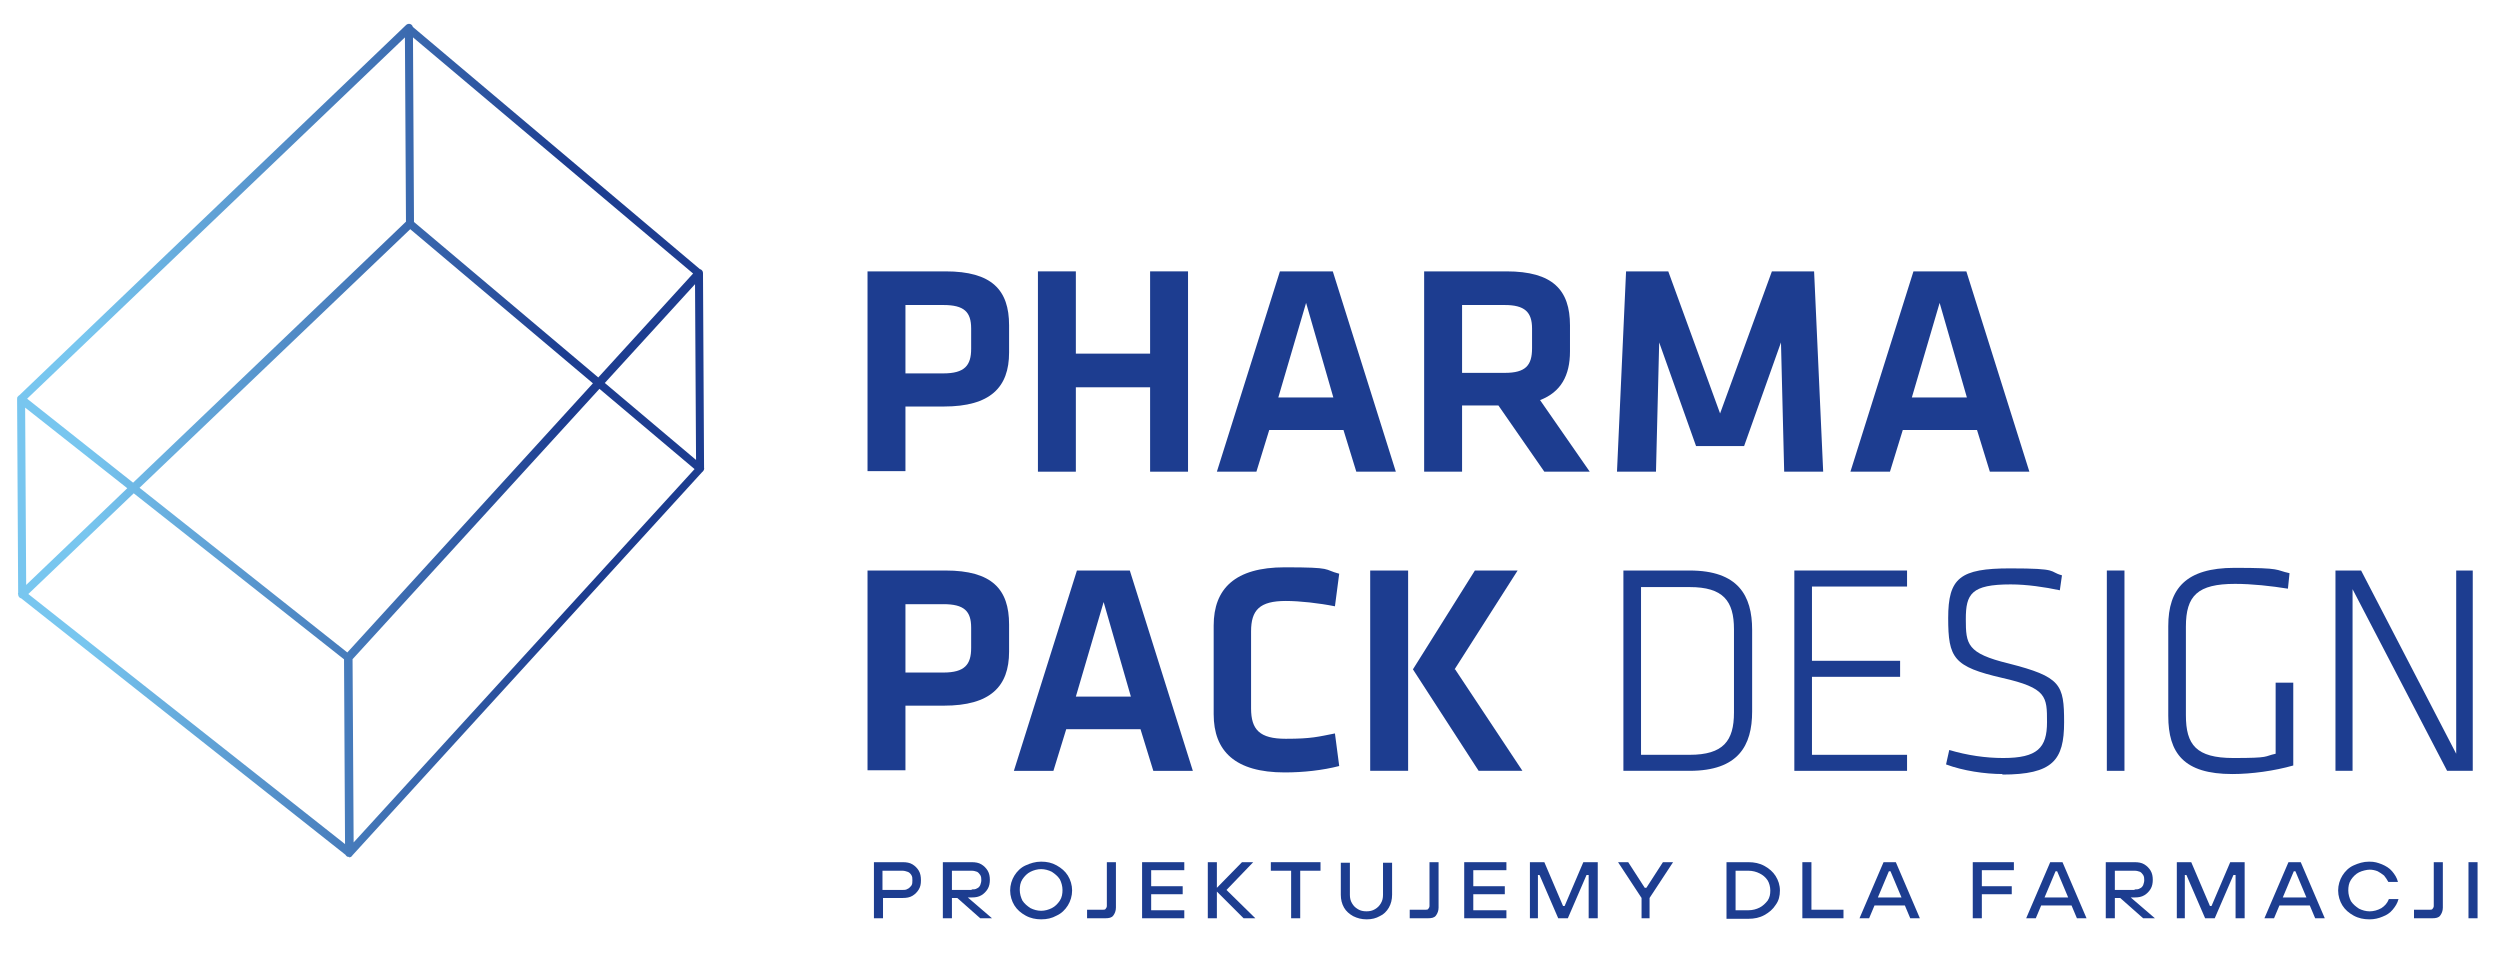 <?xml version="1.0" encoding="UTF-8"?>
<svg xmlns="http://www.w3.org/2000/svg" xmlns:xlink="http://www.w3.org/1999/xlink" id="Warstwa_1" version="1.1" viewBox="0 0 468 179.9">
  <defs>
    <style>
      .st0 {
        fill: #1d3d90;
      }

      .st1 {
        fill: url(#Gradient_bez_nazwy_64);
      }
    </style>
    <linearGradient id="Gradient_bez_nazwy_64" data-name="Gradient bez nazwy 64" x1="3.2" y1="82.5" x2="131.8" y2="82.5" gradientUnits="userSpaceOnUse">
      <stop offset=".1" stop-color="#78c6ef"></stop>
      <stop offset=".8" stop-color="#1d3d90"></stop>
    </linearGradient>
  </defs>
  <g>
    <path class="st0" d="M162.4,50.8h14.6c8.7,0,11.9,3.5,11.9,10.1v5.1c0,6.5-3.5,10.1-12.2,10.1h-7.2v12.1h-7.1v-37.5ZM176.6,57.1h-7.1v12.8h7.1c4,0,5.2-1.5,5.2-4.6v-3.8c0-3.1-1.3-4.4-5.2-4.4Z"></path>
    <path class="st0" d="M215.3,88.3v-15.8h-13.9v15.8h-7.1v-37.5h7.1v15.4h13.9v-15.4h7.1v37.5h-7.1Z"></path>
    <path class="st0" d="M251.5,80.5h-13.9l-2.4,7.8h-7.4l11.8-37.5h9.9l11.8,37.5h-7.4l-2.4-7.8ZM239.3,74.4h10.3l-5.1-17.7-5.2,17.7Z"></path>
    <path class="st0" d="M289.1,88.3l-8.6-12.4h-6.8v12.4h-7.1v-37.5h15.4c8.7,0,11.9,3.5,11.9,10.1v4.9c0,4.5-1.7,7.6-5.6,9.1l9.3,13.4h-8.5ZM281.7,57.1h-8v12.7h8c3.9,0,5.1-1.4,5.1-4.6v-3.7c0-3.1-1.4-4.4-5.1-4.4Z"></path>
    <path class="st0" d="M326.5,83.5h-9l-6.9-19.4-.6,24.2h-7.3l1.7-37.5h7.9l9.7,26.6,9.7-26.6h7.9l1.7,37.5h-7.3l-.6-24.2-6.9,19.4Z"></path>
    <path class="st0" d="M370.1,80.5h-13.9l-2.4,7.8h-7.4l11.8-37.5h9.9l11.8,37.5h-7.4l-2.4-7.8ZM357.9,74.4h10.3l-5.1-17.7-5.2,17.7Z"></path>
    <path class="st0" d="M162.4,106.8h14.6c8.7,0,11.9,3.5,11.9,10.1v5.1c0,6.5-3.5,10.1-12.2,10.1h-7.2v12.1h-7.1v-37.5ZM176.6,113.1h-7.1v12.8h7.1c4,0,5.2-1.5,5.2-4.6v-3.8c0-3.1-1.3-4.4-5.2-4.4Z"></path>
    <path class="st0" d="M213.5,136.5h-13.9l-2.4,7.8h-7.4l11.8-37.5h9.9l11.8,37.5h-7.4l-2.4-7.8ZM201.4,130.4h10.3l-5.1-17.7-5.2,17.7Z"></path>
    <path class="st0" d="M227.2,117.1c0-6.9,4-10.9,13.3-10.9s7.1.4,10.2,1.2l-.8,6.1c-3-.6-6.6-1-9.2-1-4.9,0-6.5,1.7-6.5,5.7v14.4c0,4,1.6,5.7,6.5,5.7s6.1-.4,9.2-1l.8,6.1c-3.1.8-6.7,1.2-10.2,1.2-9.3,0-13.3-4-13.3-10.9v-16.9Z"></path>
    <path class="st0" d="M263.6,144.3h-7.1v-37.5h7.1v37.5ZM272.4,125.3l12.6,19h-8.2l-12.3-19,11.6-18.5h8l-11.8,18.5Z"></path>
    <path class="st0" d="M316.3,106.8c9.1,0,11.7,4.7,11.7,11.1v15.3c0,6.4-2.6,11.1-11.7,11.1h-12.4v-37.5h12.4ZM307.2,141.3h9.1c6.3,0,8.3-2.6,8.3-7.9v-15.6c0-5.3-2-7.9-8.3-7.9h-9.1v31.5Z"></path>
    <path class="st0" d="M335.9,106.8h21.1v3h-17.8v13.9h16.5v3h-16.5v14.6h17.8v3h-21.1v-37.5Z"></path>
    <path class="st0" d="M374.9,144.9c-3.3,0-7.4-.6-10.6-1.8l.6-2.7c3.4,1,6.8,1.5,10.1,1.5,6.4,0,8.2-1.9,8.2-6.7s0-6.4-8.4-8.3c-9.1-2.1-10.1-3.7-10.1-11.2s2.2-9.3,11.6-9.3,7.1.6,9.7,1.3l-.4,2.8c-2.8-.6-6.2-1.1-9.2-1.1-7.4,0-8.4,1.8-8.4,6.5s.2,6.4,8,8.3c9.8,2.5,10.4,3.9,10.4,11s-2.1,9.8-11.6,9.8Z"></path>
    <path class="st0" d="M397.7,144.3h-3.3v-37.5h3.3v37.5Z"></path>
    <path class="st0" d="M409.2,133.9c0,5.5,1.9,8,8.9,8s5.6-.3,7.9-.8v-13.3h3.3v15.5c-3.5,1-7.8,1.6-11.4,1.6-9.1,0-12-3.9-12-10.9v-16.8c0-7,3.3-10.9,12.4-10.9s7.5.4,10.3,1l-.3,2.9c-3.1-.5-6.7-.9-9.9-.9-7,0-9.2,2.2-9.2,8v16.6Z"></path>
    <path class="st0" d="M440.4,110.1v34.2h-3.2v-37.5h4.8l17.8,34.3v-34.3h3.1v37.5h-4.8l-17.8-34.2Z"></path>
  </g>
  <path class="st1" d="M4.2,112c0,0-.2,0-.3,0-.3-.1-.5-.4-.5-.7l-.2-36.6c0-.2,0-.4.2-.5L76,4.7c.2-.2.5-.3.8-.2.3.1.5.4.5.7l.2,36.6c0,.2,0,.4-.2.5L4.7,111.7c-.1.1-.3.2-.5.2ZM4.7,75l.2,34.5L76,41.5l-.2-34.5L4.7,75ZM65.4,160.4c0,0-.2,0-.3,0-.3-.1-.5-.4-.5-.7l-.2-36.6c0-.2,0-.3.2-.5l65.7-72c.2-.2.5-.3.8-.2.3.1.5.4.5.7l.2,36.6c0,.2,0,.3-.2.5l-65.7,72c-.1.2-.3.3-.6.3ZM66,123.4l.2,34.3,64.2-70.3-.2-34.3-64.2,70.3ZM65.4,160.4c-.2,0-.3,0-.5-.2L3.7,111.8c-.2-.1-.2-.3-.3-.5s0-.4.2-.5L76.2,41.3c.3-.3.7-.3,1,0l54.4,45.9c.3.3.3.7,0,1l-65.7,72c-.1.1-.3.2-.5.3,0,0,0,0,0,0ZM5.3,111.2l60.1,47.5,64.7-70.9-53.3-44.9L5.3,111.2ZM131.1,88.5c-.2,0-.4,0-.5-.2l-54.4-45.9c-.2-.1-.2-.3-.2-.5l-.2-36.5c0-.3.2-.6.4-.7.3-.1.6,0,.8.1l54.4,45.9c.2.1.2.3.2.5l.2,36.5c0,.3-.2.6-.4.7,0,0-.2,0-.3,0ZM77.4,41.5l52.9,44.6-.2-34.6L77.2,6.9l.2,34.6ZM65.4,160.4c-.2,0-.3,0-.5-.2L3.7,111.8c-.2-.1-.3-.3-.3-.6l-.2-36.5c0-.3.2-.6.4-.7.3-.1.6,0,.8.1l61.2,48.5c.2.1.3.3.3.6l.2,36.5c0,.3-.2.6-.4.7,0,0-.2,0-.3,0ZM4.9,110.9l59.8,47.2-.2-34.6L4.7,76.3l.2,34.6Z"></path>
  <g>
    <path class="st0" d="M163.6,171.9v-10.5h5.4c.7,0,1.3.1,1.8.4.5.3.9.7,1.2,1.2.3.5.4,1.1.4,1.8s-.1,1.2-.4,1.7c-.3.5-.7.9-1.2,1.2s-1.1.4-1.8.4h-3.7v3.8h-1.7ZM168.9,166.6c.4,0,.7,0,1-.2.3-.1.5-.4.7-.6.2-.3.2-.6.2-1s0-.7-.2-1c-.2-.3-.4-.5-.7-.6-.3-.1-.6-.2-1-.2h-3.7v3.6h3.7Z"></path>
    <path class="st0" d="M176.5,171.9v-10.5h5.4c.7,0,1.3.1,1.8.4.5.3.9.7,1.2,1.2.3.5.4,1.1.4,1.7s-.1,1.2-.4,1.7-.7.9-1.2,1.2c-.5.3-1.1.4-1.7.4h-1.3v-.4c0,0,5,4.3,5,4.3h-2.2l-4.3-3.8h-1v3.8h-1.7ZM181.9,166.5c.4,0,.7,0,1-.2.3-.1.5-.4.6-.6.1-.3.2-.6.2-.9s0-.7-.2-1c-.2-.3-.4-.5-.6-.6-.3-.1-.6-.2-1-.2h-3.7v3.6h3.7Z"></path>
    <path class="st0" d="M194.9,172.1c-1,0-2-.2-2.9-.7s-1.6-1.1-2.1-1.9-.8-1.8-.8-2.8.3-2,.8-2.8,1.2-1.5,2.1-1.9,1.8-.7,2.9-.7,2,.2,2.9.7c.9.5,1.6,1.1,2.1,1.9.5.8.8,1.8.8,2.8s-.3,2-.8,2.8c-.5.8-1.2,1.5-2.1,1.9-.9.5-1.8.7-2.9.7ZM194.9,170.5c.7,0,1.4-.2,2-.5.6-.3,1.1-.8,1.5-1.4.4-.6.5-1.3.5-2s-.2-1.4-.5-2c-.4-.6-.9-1-1.5-1.4-.6-.3-1.3-.5-2-.5s-1.4.2-2,.5c-.6.3-1.1.8-1.5,1.4-.4.6-.5,1.3-.5,2s.2,1.4.5,2c.4.6.9,1,1.5,1.4.6.3,1.3.5,2,.5Z"></path>
    <path class="st0" d="M203.5,171.9v-1.6h3c.2,0,.4,0,.5-.2.1-.1.2-.3.2-.5v-8.2h1.7v8.5c0,.6-.2,1.1-.5,1.5-.3.4-.8.5-1.5.5h-3.4Z"></path>
    <path class="st0" d="M213.8,171.9v-10.5h7.9v1.5h-6.2v3h5.9v1.5h-5.9v3h6.2v1.5h-7.9Z"></path>
    <path class="st0" d="M226.1,171.9v-10.5h1.7v4.8l4.7-4.8h2.1l-5,5.2,5.4,5.3h-2.2l-5-5v5h-1.7Z"></path>
    <path class="st0" d="M241.7,171.9v-8.9h-3.8v-1.6h9.3v1.6h-3.8v8.9h-1.7Z"></path>
    <path class="st0" d="M255.8,172.1c-.9,0-1.7-.2-2.5-.6-.7-.4-1.3-.9-1.7-1.6s-.6-1.5-.6-2.4v-6h1.7v6c0,.6.1,1.1.4,1.6.3.5.6.8,1.1,1.1.5.3,1,.4,1.6.4s1.1-.1,1.6-.4c.5-.3.8-.6,1.1-1.1.3-.5.4-1,.4-1.6v-6h1.7v6c0,.9-.2,1.7-.6,2.4s-1,1.3-1.7,1.6c-.7.4-1.5.6-2.4.6Z"></path>
    <path class="st0" d="M263.9,171.9v-1.6h3c.2,0,.4,0,.5-.2.1-.1.2-.3.2-.5v-8.2h1.7v8.5c0,.6-.2,1.1-.5,1.5-.3.4-.8.5-1.5.5h-3.4Z"></path>
    <path class="st0" d="M274.1,171.9v-10.5h7.9v1.5h-6.2v3h5.9v1.5h-5.9v3h6.2v1.5h-7.9Z"></path>
    <path class="st0" d="M286.4,171.9v-10.5h2.7l3.5,8.2h.3l3.5-8.2h2.7v10.5h-1.7v-8.1h-.4l-3.5,8.1h-1.8l-3.5-8.1h-.3v8.1h-1.7Z"></path>
    <path class="st0" d="M307.3,171.9v-3.8l-4.4-6.7h1.9l3.1,4.8h.3l3.1-4.8h1.9l-4.4,6.7v3.8h-1.7Z"></path>
    <path class="st0" d="M323.2,171.9v-10.5h4.1c1.1,0,2.1.2,3,.7s1.6,1.1,2.1,1.9c.5.8.8,1.7.8,2.7s-.2,1.9-.8,2.7c-.5.8-1.2,1.4-2.1,1.9s-1.9.7-3,.7h-4.1ZM327.3,170.4c.8,0,1.5-.2,2.1-.5.6-.3,1.1-.8,1.5-1.3.4-.6.5-1.2.5-1.9s-.2-1.4-.5-1.9c-.4-.6-.9-1-1.5-1.3-.6-.3-1.3-.5-2.1-.5h-2.4v7.4h2.4Z"></path>
    <path class="st0" d="M337.4,171.9v-10.5h1.7v8.9h6v1.6h-7.6Z"></path>
    <path class="st0" d="M348.1,171.9l4.5-10.5h2.3l4.5,10.5h-1.8l-3.7-8.8h-.3l-3.7,8.8h-1.8ZM350.6,169.5v-1.5h6.4v1.5h-6.4Z"></path>
    <path class="st0" d="M369.3,171.9v-10.5h7.7v1.5h-6v3h5.6v1.5h-5.6v4.5h-1.7Z"></path>
    <path class="st0" d="M379.3,171.9l4.5-10.5h2.3l4.5,10.5h-1.8l-3.7-8.8h-.3l-3.7,8.8h-1.8ZM381.7,169.5v-1.5h6.4v1.5h-6.4Z"></path>
    <path class="st0" d="M394.2,171.9v-10.5h5.4c.7,0,1.3.1,1.8.4.5.3.9.7,1.2,1.2.3.5.4,1.1.4,1.7s-.1,1.2-.4,1.7-.7.9-1.2,1.2c-.5.3-1.1.4-1.7.4h-1.3v-.4c0,0,5,4.3,5,4.3h-2.2l-4.3-3.8h-1v3.8h-1.7ZM399.6,166.5c.4,0,.7,0,1-.2.3-.1.5-.4.6-.6.1-.3.2-.6.2-.9s0-.7-.2-1c-.2-.3-.4-.5-.6-.6-.3-.1-.6-.2-1-.2h-3.7v3.6h3.7Z"></path>
    <path class="st0" d="M407.5,171.9v-10.5h2.7l3.5,8.2h.3l3.5-8.2h2.7v10.5h-1.7v-8.1h-.4l-3.5,8.1h-1.8l-3.5-8.1h-.3v8.1h-1.7Z"></path>
    <path class="st0" d="M423.9,171.9l4.5-10.5h2.3l4.5,10.5h-1.8l-3.7-8.8h-.3l-3.7,8.8h-1.8ZM426.4,169.5v-1.5h6.4v1.5h-6.4Z"></path>
    <path class="st0" d="M443.5,172.1c-1,0-2-.2-2.9-.7s-1.6-1.1-2.1-1.9-.8-1.8-.8-2.8.3-2,.8-2.8,1.2-1.5,2.1-1.9,1.8-.7,2.9-.7,1.6.2,2.4.5c.7.3,1.4.7,1.9,1.3.5.6.9,1.2,1.1,2h-1.8c-.2-.4-.5-.8-.8-1.2-.4-.3-.8-.6-1.2-.8-.5-.2-1-.3-1.5-.3s-1.4.2-2,.5c-.6.3-1.1.8-1.5,1.4-.4.6-.5,1.3-.5,2s.2,1.4.5,2c.4.6.9,1,1.5,1.4.6.3,1.3.5,2,.5s1.5-.2,2.2-.6c.6-.4,1.1-.9,1.4-1.7h1.8c-.2.8-.6,1.4-1.1,2-.5.6-1.1,1-1.9,1.3-.7.3-1.5.5-2.4.5Z"></path>
    <path class="st0" d="M451.9,171.9v-1.6h3c.2,0,.4,0,.5-.2.1-.1.2-.3.2-.5v-8.2h1.7v8.5c0,.6-.2,1.1-.5,1.5-.3.4-.8.5-1.5.5h-3.4Z"></path>
    <path class="st0" d="M462.1,171.9v-10.5h1.7v10.5h-1.7Z"></path>
  </g>
</svg>
